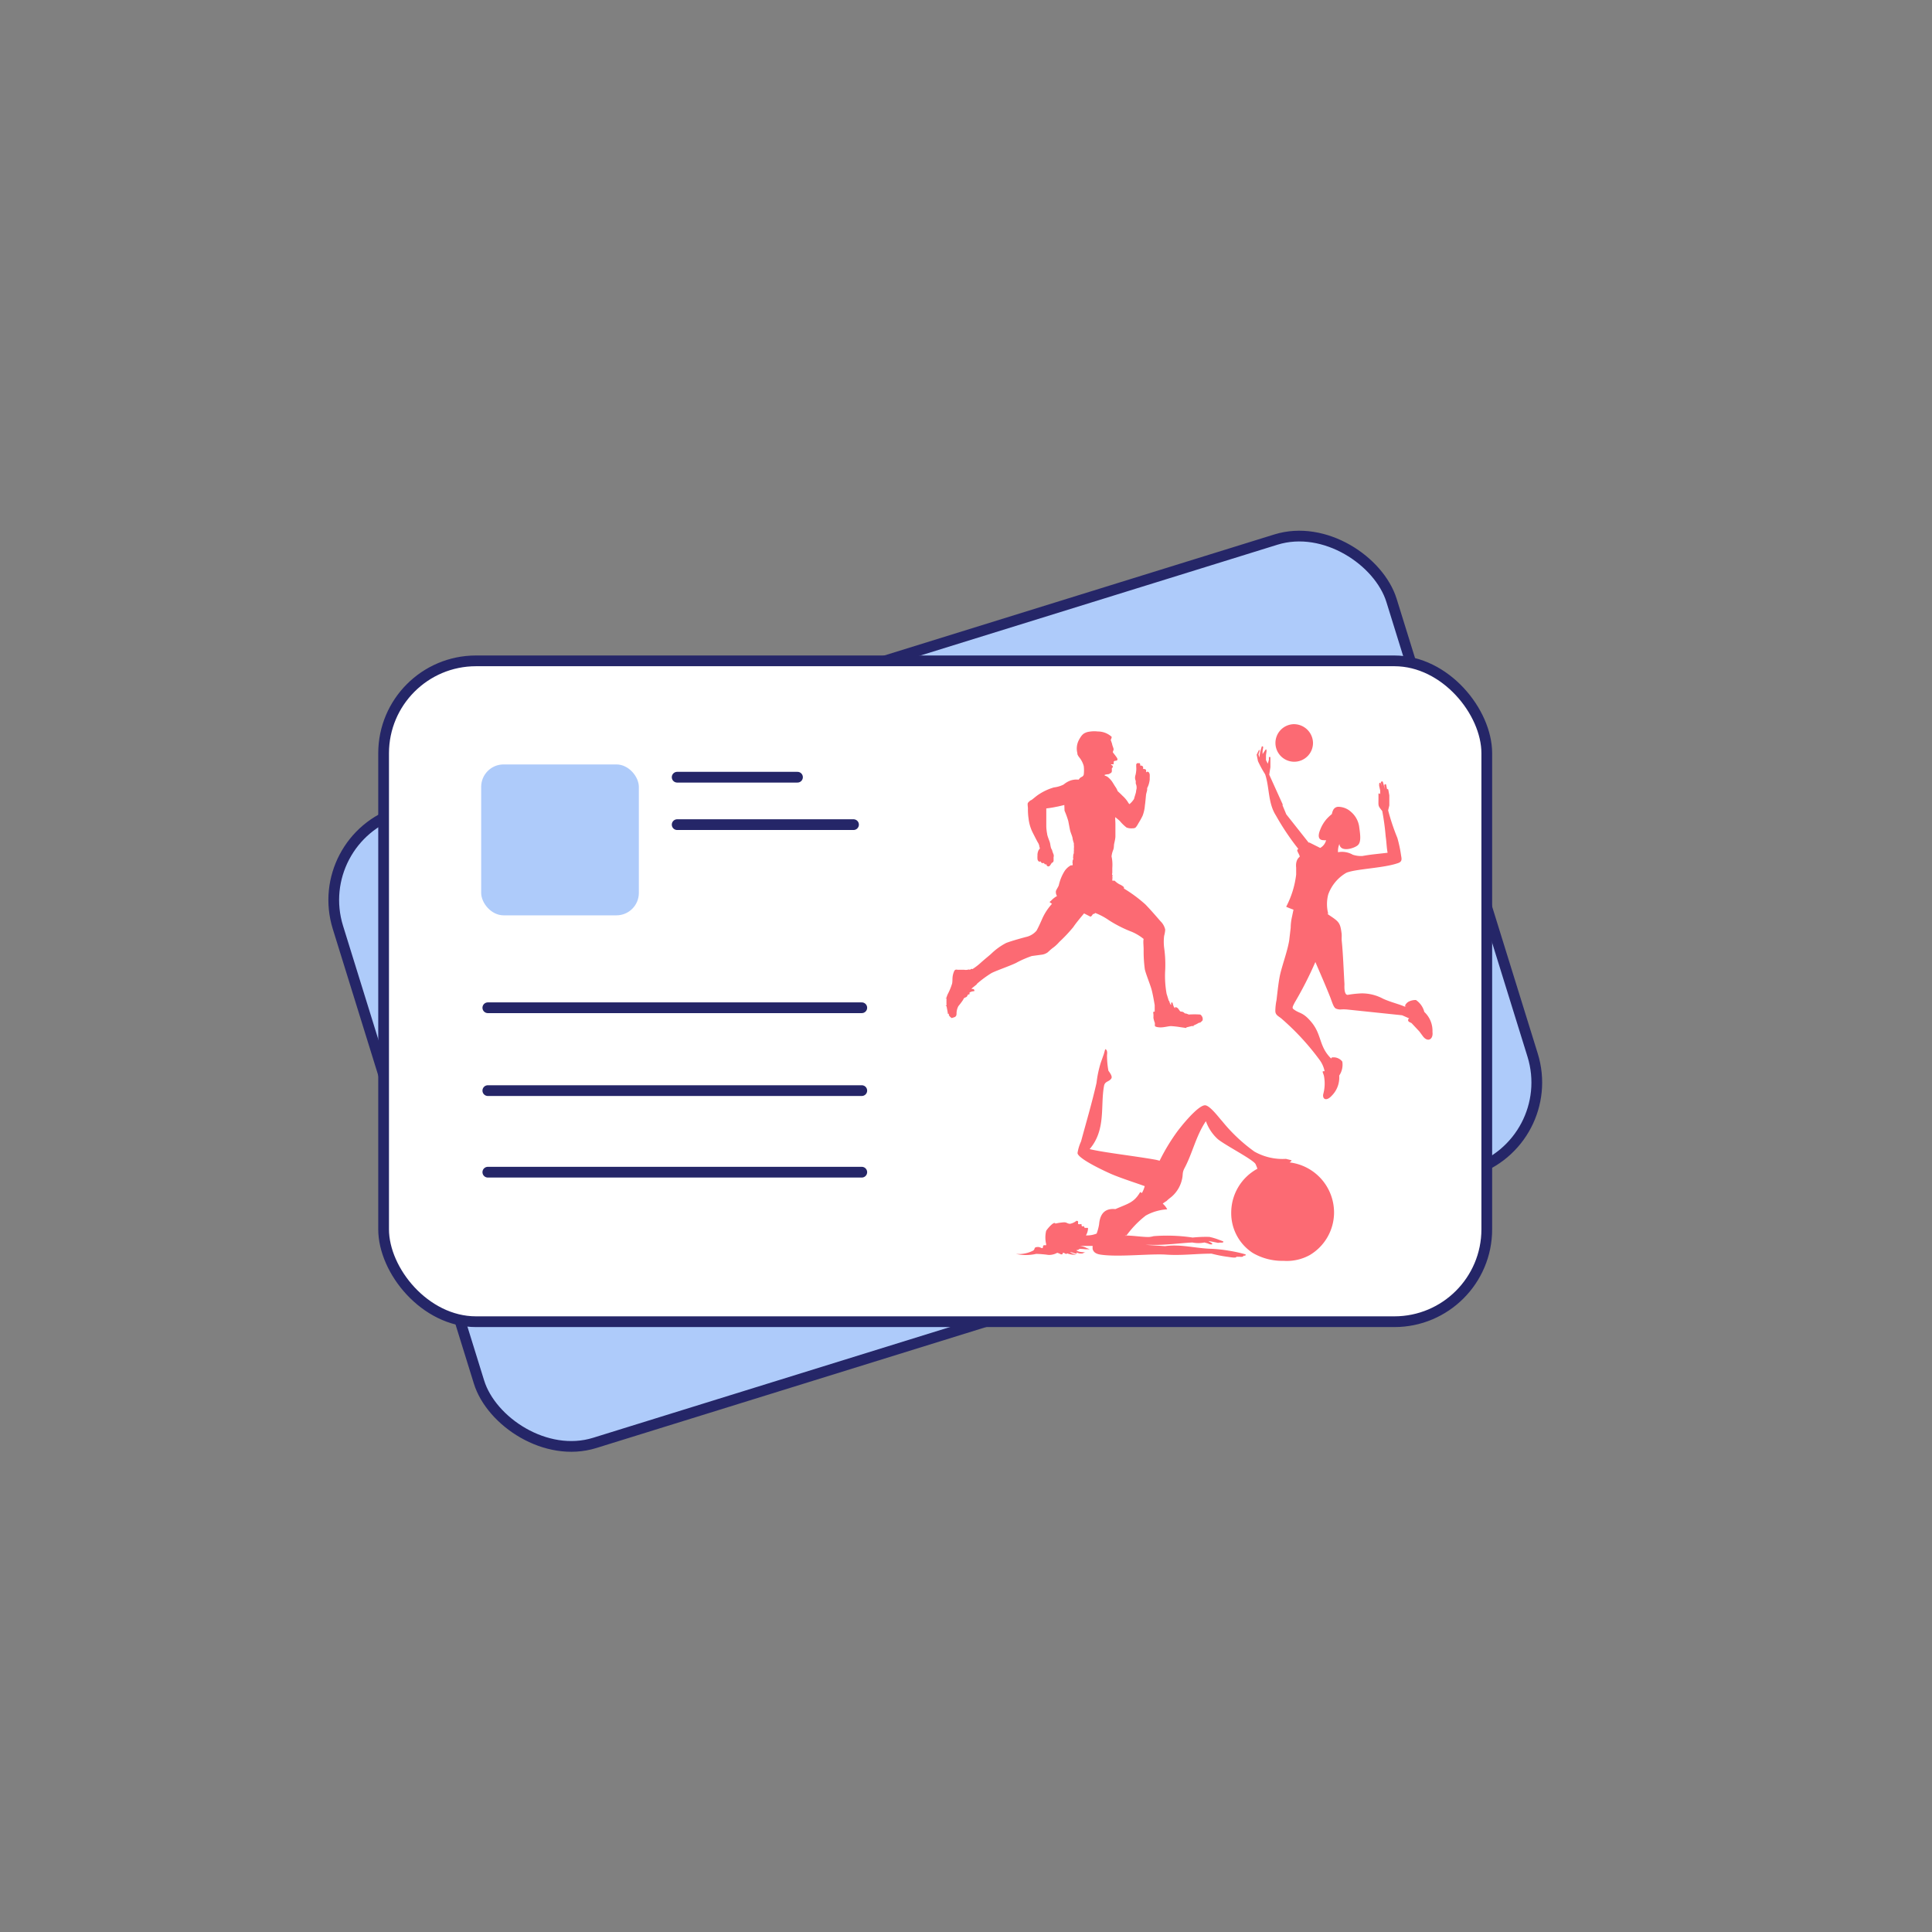 <svg xmlns="http://www.w3.org/2000/svg" viewBox="0 0 180 180"><rect x="0" y="0" width="180" height="180" fill="#808080" stroke="none"/><defs><style>.cls-1,.cls-5{fill:#aecbfa;}.cls-1,.cls-2,.cls-3{stroke:#252668;stroke-linecap:round;}.cls-1,.cls-2{stroke-linejoin:round;}.cls-2{fill:#fff;}.cls-3{fill:none;stroke-miterlimit:10;}.cls-4,.cls-6{fill:#fc6a73;}.cls-4{fill-rule:evenodd;}</style></defs><g id="Warstwa_26" data-name="Warstwa 26"><rect class="cls-1" x="35.74" y="61.57" width="102.78" height="61.57" rx="8.61" transform="translate(-23.45 29.97) rotate(-17.24)"/></g><g id="Karta_Multisport" data-name="Karta Multisport"><rect class="cls-2" x="35.74" y="61.57" width="102.78" height="61.57" rx="8.61"/><line class="cls-3" x1="45.45" y1="93.89" x2="80.29" y2="93.89"/><line class="cls-3" x1="45.45" y1="101.61" x2="80.29" y2="101.61"/><line class="cls-3" x1="45.45" y1="109.21" x2="80.29" y2="109.21"/><line class="cls-3" x1="63.09" y1="72.41" x2="74.3" y2="72.41"/><line class="cls-3" x1="63.09" y1="76.83" x2="79.52" y2="76.83"/><g id="Warstwa_24" data-name="Warstwa 24"><path class="cls-4" d="M119.53,75l-1.28-2.83.11-.69v-.76l0-.19h-.14l0,.25-.1.37-.17-.33,0-.47L118,70c0-.11,0-.27-.12-.12l-.25.38,0,.47,0,0V70c0-.05.06-.34.06-.39s-.13-.15-.15,0l-.13.42-.08.55h0l-.08-.3.1-.3c0-.06,0-.18-.07-.08l-.2.41.12.6a10.38,10.38,0,0,0,.67,1.23c.41,1.21.26,2.68,1,3.83a23.55,23.55,0,0,0,2.09,3.12l0,0-.08.07c-.11.11.3.59.19.68s-.38.35-.31,1l0,.64a8.62,8.62,0,0,1-.93,3,6.83,6.83,0,0,0,.68.27l-.13.63a4.88,4.88,0,0,0-.13,1.06l-.14,1.19c-.17,1-.58,2.08-.83,3.1-.15.63-.25,1.61-.35,2.45a5.34,5.34,0,0,0-.11,1c0,.39.28.48.56.71a23.41,23.41,0,0,1,3.6,3.91,2.66,2.66,0,0,1,.43,1c-.17,0-.22,0-.15.17l.08.23a3.72,3.72,0,0,1-.06,1.75c-.08.49.32.66.79.14a2.39,2.39,0,0,0,.7-1.88,1.81,1.81,0,0,0,.29-1.3.94.94,0,0,0-.39-.31,1,1,0,0,0-.48-.09c-.13,0-.17.06-.16.12-1.18-1.15-.85-2.24-1.89-3.45-.79-.93-1.08-.72-1.64-1.17-.16-.12,0-.34.11-.58a34.33,34.33,0,0,0,1.94-3.8c.46,1.07,1,2.3,1.4,3.32h0c.22.6.3.86.48,1a1,1,0,0,0,.48.1,3.51,3.51,0,0,1,.56,0l5.16.54.66.29c-.13.08-.14.24,0,.33l.22.11.73.78.31.42c.45.63,1,.33.91-.37a2.4,2.4,0,0,0-.76-1.87,1.9,1.9,0,0,0-.78-1.11,1.41,1.41,0,0,0-.59.11.79.79,0,0,0-.36.29c-.1.14-.08.2.11.16v0l-.22.05c-.48-.22-1.3-.41-2-.73a4.18,4.18,0,0,0-2-.5,9.74,9.74,0,0,0-1.3.14c-.39,0-.29-1-.3-1-.08-1.35-.13-2.84-.26-4.11h0v0l0-.2a3.48,3.48,0,0,0,0-.36c-.14-1.1-.23-1.14-1.35-1.88h.1a3.54,3.54,0,0,1,0-1.81,3.83,3.83,0,0,1,1.66-2,1,1,0,0,1,.21-.08c1-.31,3.35-.39,4.61-.83.41-.13.37-.37.31-.69a12.19,12.19,0,0,0-.35-1.66,20.39,20.39,0,0,1-.86-2.57l.11-.46,0-.94-.09-.49a.08.08,0,0,0-.12-.08l-.09-.44c-.05-.08-.16,0-.17.07l.06.35-.19-.66c-.07-.12-.2,0-.19.07s.07.26.06.29a2.55,2.55,0,0,0-.08-.25.08.08,0,0,0-.12,0,.73.73,0,0,0,0,.33l.08.36,0,.4c0-.17-.17-.14-.16-.08v.43c0,.7-.07.64.35,1.16a22.35,22.35,0,0,1,.32,2.36c.08.51.08,1,.18,1.53l-1.34.15q-.5.06-1,.15a2.41,2.41,0,0,1-.91-.12,2,2,0,0,0-1.37-.23,1.69,1.69,0,0,1,.13-.77c.08.81,1.37.42,1.71.12s.23-1,.14-1.66a2.23,2.23,0,0,0-.77-1.45,1.78,1.78,0,0,0-1.11-.47.54.54,0,0,0-.56.32,1.31,1.31,0,0,0-.11.35,4.81,4.81,0,0,0-.47.44,3.32,3.32,0,0,0-.61,1c-.26.62-.18,1,.32,1a.82.82,0,0,0,.22,0A1.14,1.14,0,0,1,123,79l-1-.5h0l-.08,0-2.08-2.63-.37-.89Zm1-7.53a1.75,1.75,0,1,0,1.8,1.75,1.78,1.78,0,0,0-1.8-1.75Z"/></g><g id="Warstwa_25" data-name="Warstwa 25"><path class="cls-4" d="M104.81,115.11c.76,0,1.55.14,2.21.14a2.23,2.23,0,0,0,.46-.08,16.08,16.08,0,0,1,3.64.13,11.75,11.75,0,0,1,1.56-.06,6.29,6.29,0,0,1,.71.2l.51.19c.2.08,0,.15-.07.14l-.15,0h-.05a.39.39,0,0,1-.26,0l-.35-.07-.45-.08.23.14c.35.19,0,.24-.26.09l-.32-.09a2.8,2.8,0,0,1-1.13,0c-1.18.06-2.59.26-3.77.22l-.56,0,1.79.12c1.43-.21,2.9.22,4.36.25a13.31,13.31,0,0,1,1.55.17,12.75,12.75,0,0,1,1.49.32c.21.06.1.13,0,.15h-.15c.13,0,0,.15-.28.1l-.07,0s-.12,0-.27,0c.06.17-.77,0-.85,0a12.4,12.4,0,0,1-1.45-.29c-1.48,0-2.77.19-4.24.09s-4.47.25-6.1,0c-.47-.07-.66-.25-.74-.51h0v0a1.57,1.57,0,0,1,0-.3c-.52,0-.83,0-1.19,0a1.87,1.87,0,0,1,.56.16c.28.15.59.15,0,.15-.1,0-.62-.07-.65,0s-.17.07-.24.09c.22.23.92.18.91.18s-.16,0-.29.11a.84.84,0,0,1-.62-.1c.2.29-.33,0-.5,0h-.1v0a2.17,2.17,0,0,0,.61.22,1.92,1.92,0,0,1-.88-.12s0,.06-.11.06a.62.62,0,0,0-.28-.12h0c0,.09,0,.18-.19.15a1.45,1.45,0,0,0-.33-.14,1.58,1.58,0,0,1-.81.2,10,10,0,0,0-1.15-.1,4.24,4.24,0,0,1-1.9,0,2.92,2.92,0,0,0,1.61-.3c.24-.15,0-.34.48-.34.22,0,.42.24.44,0s.14-.14.3-.17a.19.19,0,0,1,0-.09,2.64,2.64,0,0,1,0-1.25c.13-.21.75-.94.86-.67a4.58,4.58,0,0,1,.8-.12c.28,0,.28.12.56.14a1.41,1.41,0,0,0,.6-.28s.14,0,.15.07,0,.14,0,.23a.57.57,0,0,0,.29,0c.07,0,0,.11.07.19s.1,0,.17,0l.09.17c.14,0,.24,0,.29,0s0,.43-.18.7a2.39,2.39,0,0,0,1-.17,4.51,4.51,0,0,0,.23-.86c.1-1.17.71-1.5,1.52-1.42,1.18-.52,1.73-.59,2.31-1.59l.16.09a2.58,2.58,0,0,0,.26-.64c-.88-.32-2-.67-3-1.08-.52-.22-3.21-1.45-3.26-2a4.1,4.1,0,0,1,.33-1.09c.44-1.64,1-3.52,1.44-5.45a10.26,10.26,0,0,1,.39-1.86l.29-.82.13-.46c.06,0,.23.09.17.52a7.5,7.5,0,0,0,.13,1.49c.44.59.32.7.14.86s-.48.17-.55.55c-.35,1.89.2,4.08-1.34,5.89,1.37.33,4.28.65,6.2,1l.32.08a18.55,18.55,0,0,1,1.68-2.77c1-1.3,2.12-2.46,2.59-2.39s1.31,1.22,1.56,1.48a15.37,15.37,0,0,0,3,2.83,5.34,5.34,0,0,0,2.94.68l.52.13c0,.07-.09.13-.18.2h0a4.7,4.7,0,0,1,4.14,4.63,4.62,4.62,0,0,1-2.26,4,4.42,4.42,0,0,1-2.44.54,5.46,5.46,0,0,1-2.88-.74,4.42,4.42,0,0,1-2-3.76,4.65,4.65,0,0,1,2.44-4.08,4.18,4.18,0,0,0-.18-.45c-.3-.45-2.82-1.74-3.51-2.31a4.11,4.11,0,0,1-1.11-1.67c-.93,1.37-1.25,3-2,4.39-.22.43-.12.57-.22,1a3,3,0,0,1-.9,1.58c-.15.14-.33.25-.55.47a2.79,2.79,0,0,0-.35.24,1.82,1.82,0,0,1,.42.53,4.67,4.67,0,0,0-2,.58,9.23,9.23,0,0,0-1.83,1.9Z"/></g><rect class="cls-5" x="44.83" y="71.22" width="14.69" height="14.06" rx="2.09"/></g><g id="Lotek_Kids" data-name="Lotek Kids"><path class="cls-6" d="M99.93,80.42a.1.1,0,0,1,0-.1s0-.08,0-.14a.32.32,0,0,0,.06-.22.24.24,0,0,1,0-.17c0-.05,0-.07,0-.12a1.39,1.39,0,0,1,.06-.19.7.7,0,0,1,0-.18,1.71,1.71,0,0,0,0-.25,1.06,1.06,0,0,0,0-.31c0-.11,0-.1,0-.17a3.06,3.06,0,0,1-.12-.45c0-.15-.18-.53-.23-.75s-.12-.64-.18-.91a8.33,8.33,0,0,0-.34-.93L99.16,75s-.6.15-.76.17a9.28,9.28,0,0,1-.92.15s0,.2,0,.49,0,1,0,1.18a4.37,4.37,0,0,0,.08.7c0,.13.16.53.19.62a1.69,1.69,0,0,1,.1.34,2.44,2.44,0,0,0,.06.31.7.7,0,0,0,.11.23c0,.06.1.33.14.42a.44.44,0,0,1,0,.25c0,.07,0,.3,0,.35a.26.26,0,0,1-.18.19.76.76,0,0,1-.08.13l0,0s-.1.2-.23.19a.18.18,0,0,1-.17-.2.21.21,0,0,1-.15,0,.23.23,0,0,1-.08-.12.37.37,0,0,1-.21,0,.16.16,0,0,1-.08-.14.3.3,0,0,1-.2,0,.33.33,0,0,1-.12-.23,2.16,2.16,0,0,1,0-.33.91.91,0,0,1,.06-.38c0-.08.17-.28.17-.28a.78.78,0,0,1-.06-.21.84.84,0,0,0-.13-.33c-.08-.13-.38-.72-.52-1a3.85,3.85,0,0,1-.35-1.23,5.64,5.64,0,0,1-.06-.94c0-.16-.06-.44,0-.53a1.18,1.18,0,0,1,.26-.24c.1,0,.45-.37.85-.61a5.09,5.09,0,0,1,1.32-.59,2.6,2.6,0,0,0,.9-.27,2.12,2.12,0,0,1,.58-.35,1.75,1.75,0,0,1,.72-.11.29.29,0,0,0,.11,0s.07-.12.15-.18l.21-.12s.08-.08.1-.16a3.4,3.4,0,0,0,0-.8,2.23,2.23,0,0,0-.41-.8,1.11,1.11,0,0,1-.18-.3.34.34,0,0,1,0-.08,1.72,1.72,0,0,1,.13-1.23c.3-.56.46-.64.77-.75a2.88,2.88,0,0,1,1-.06,1.91,1.91,0,0,1,1.26.47c.07,0,0,.24-.06.31l.13.37c0,.09.1.32.13.43s0,.12,0,.15-.07.16-.06.2.2.26.29.39.15.2.14.29-.09.11-.18.12a.19.19,0,0,0-.17.09c0,.06,0,.08,0,.15s0,.09-.09.09h-.07s0,0,0,0-.07,0-.07,0a.06.06,0,0,0,0,.07s.12,0,.14.11,0,.08,0,.11-.07,0-.08.1,0,.12,0,.23a.24.24,0,0,1-.12.21c-.08,0-.08.08-.21.09a1.78,1.78,0,0,0-.34.06s0,.07,0,.07a1.13,1.13,0,0,1,.26.11,2.3,2.3,0,0,1,.41.42c.15.22.28.46.36.56a1.72,1.72,0,0,1,.18.36s.33.3.43.41a3,3,0,0,1,.48.54c.14.24.19.26.19.26a2.69,2.69,0,0,0,.21-.2,2.47,2.47,0,0,0,.22-.29c0-.07.17-.55.18-.65a1.55,1.55,0,0,1,.05-.29.93.93,0,0,0,0-.21.77.77,0,0,0-.07-.26,1.57,1.57,0,0,1,0-.25.77.77,0,0,1-.07-.28.87.87,0,0,1,.05-.31,3.24,3.24,0,0,0,.06-.39,2.06,2.06,0,0,0,0-.34.63.63,0,0,1,0-.11.72.72,0,0,1,0-.13s.06-.11.11-.11.16,0,.2,0a.18.18,0,0,1,.06.15.66.66,0,0,1,0,.09.2.2,0,0,1,.14,0,.2.2,0,0,1,.13.12.76.76,0,0,1,0,.19.18.18,0,0,1,.11,0,.21.21,0,0,1,.17.09c0,.05,0,.23,0,.23a.14.14,0,0,1,.11-.07.17.17,0,0,1,.17.1.41.41,0,0,1,.06.22s0,.08,0,.18a.93.93,0,0,0,0,.19,2.37,2.37,0,0,1-.1.5c-.06.19-.13.3-.14.34s0,0,0,.12-.08.33-.1.46-.08.88-.11,1a3.43,3.43,0,0,1-.22,1,7.49,7.49,0,0,1-.39.7,2.15,2.15,0,0,1-.24.37.38.38,0,0,1-.29.09,1.22,1.22,0,0,1-.57-.07,3.78,3.78,0,0,1-.61-.59c-.16-.16-.39-.33-.43-.37s0,.4,0,.64,0,.93,0,1.14-.09.57-.12.71,0,.38-.1.59a2.38,2.38,0,0,0-.14.57,3.11,3.11,0,0,1,.07.47,3.87,3.87,0,0,1,0,.61c0,.19,0,.3,0,.42s-.05.17,0,.22,0,.14,0,.14a.62.62,0,0,1,0,.27.56.56,0,0,1,0,.13s.18,0,.22,0a1.8,1.8,0,0,0,.45.34,1.41,1.41,0,0,1,.41.26.35.35,0,0,1,0,.13,13.19,13.19,0,0,1,2,1.48c.64.66,1.23,1.37,1.43,1.59a1.53,1.53,0,0,1,.42.76,2.66,2.66,0,0,1-.1.58,4.54,4.54,0,0,0,0,1.11,11.06,11.06,0,0,1,.1,2.06,9.28,9.28,0,0,0,.13,2.23l.2.64a.18.18,0,0,1,.07.11c0,.07.14.36.15.27s0-.13,0-.17a.08.08,0,0,1,.14,0,1.65,1.65,0,0,0,.14.41l.09.09s0-.1,0-.11a.39.39,0,0,1,.31.17c.09.12.15.24.23.25a.44.44,0,0,1,.28.08.23.23,0,0,0,.19.1c.08,0,.24.1.3.09a7.51,7.51,0,0,1,1,0c.12,0,.24.24.25.3a.53.53,0,0,1,0,.25,1.46,1.46,0,0,1-.23.21s0,0,0,0,0,0-.06,0-.23.13-.39.19l-.17.08a.31.31,0,0,1,0,.09s-.09-.06-.09-.06l-.57.14s0,0,0,.05a0,0,0,0,1,0,0s0,0-.06,0l-.49-.07a8.16,8.16,0,0,0-.88-.1c-.22,0-.67.13-1,.12s-.49-.08-.5-.14a2.28,2.28,0,0,1,0-.26,2.62,2.62,0,0,1-.14-.49,3,3,0,0,0,0-.36.42.42,0,0,1,0-.21.27.27,0,0,1,.12,0s0-.23,0-.38,0-.19,0-.23a.07.07,0,0,1,0,0s-.16-1-.3-1.49-.54-1.46-.62-1.86a12.52,12.52,0,0,1-.11-1.82c0-.39-.06-.75,0-1a4.53,4.53,0,0,0-1.09-.66,11.61,11.61,0,0,1-2.14-1.08,5.88,5.88,0,0,0-1.28-.68.24.24,0,0,1-.15.09c-.08,0-.11.09-.15.14s-.13.15-.19.09L101,85.1s-.74.87-1,1.27a14.14,14.14,0,0,1-1.31,1.39,3.41,3.41,0,0,1-.58.54c-.24.17-.42.37-.53.45a1.22,1.22,0,0,1-.56.2l-.89.12a9.66,9.66,0,0,0-1.35.58c-.35.22-1.89.75-2.39,1a10.21,10.21,0,0,0-1.36,1s0,0-.05.08l-.39.31a.63.63,0,0,0-.08.11.44.44,0,0,1,.18,0s.11.07.09.14,0,.06-.08.06a.9.9,0,0,0-.37.12c0,.05,0,.11,0,.15s-.16,0-.19.12a.28.28,0,0,1-.2.19.3.3,0,0,0-.2.21,7.21,7.21,0,0,1-.45.6,1.52,1.52,0,0,0-.17.62c0,.18,0,.35-.23.42s-.22.1-.31,0a.5.5,0,0,1-.18-.22l0-.11s-.1,0-.1,0,0-.08,0-.1-.09-.47-.11-.61a.08.08,0,0,0,0,0s-.1,0-.1,0,.08-.06.09-.07a.22.22,0,0,0,0-.09s0-.44,0-.56-.09,0-.09,0,.09,0,.09-.06a2,2,0,0,1,.12-.34,5.52,5.52,0,0,0,.41-1c.05-.31,0-.5.08-.82s.16-.43.23-.45a.32.32,0,0,1,.18,0s.47,0,.62,0a.91.91,0,0,0,.33,0,.3.3,0,0,1,.22,0,.35.35,0,0,0,.08-.06.15.15,0,0,1,.15,0,5.47,5.47,0,0,0,.76-.58c.4-.36.83-.7,1-.86a5.86,5.86,0,0,1,1.39-1c.58-.22,1.53-.47,1.82-.55a1.79,1.79,0,0,0,1-.59c.2-.35.45-.93.58-1.22a5.21,5.21,0,0,1,.86-1.28l-.13-.1c-.06,0-.09-.08-.07-.1a1.46,1.46,0,0,0,.2-.18,2.3,2.3,0,0,1,.47-.35.68.68,0,0,1-.1-.47c.07-.19.25-.43.27-.55a4.26,4.26,0,0,1,.52-1.28,1.63,1.63,0,0,1,.6-.56l.15,0A.35.35,0,0,0,99.93,80.42Z"/></g></svg>